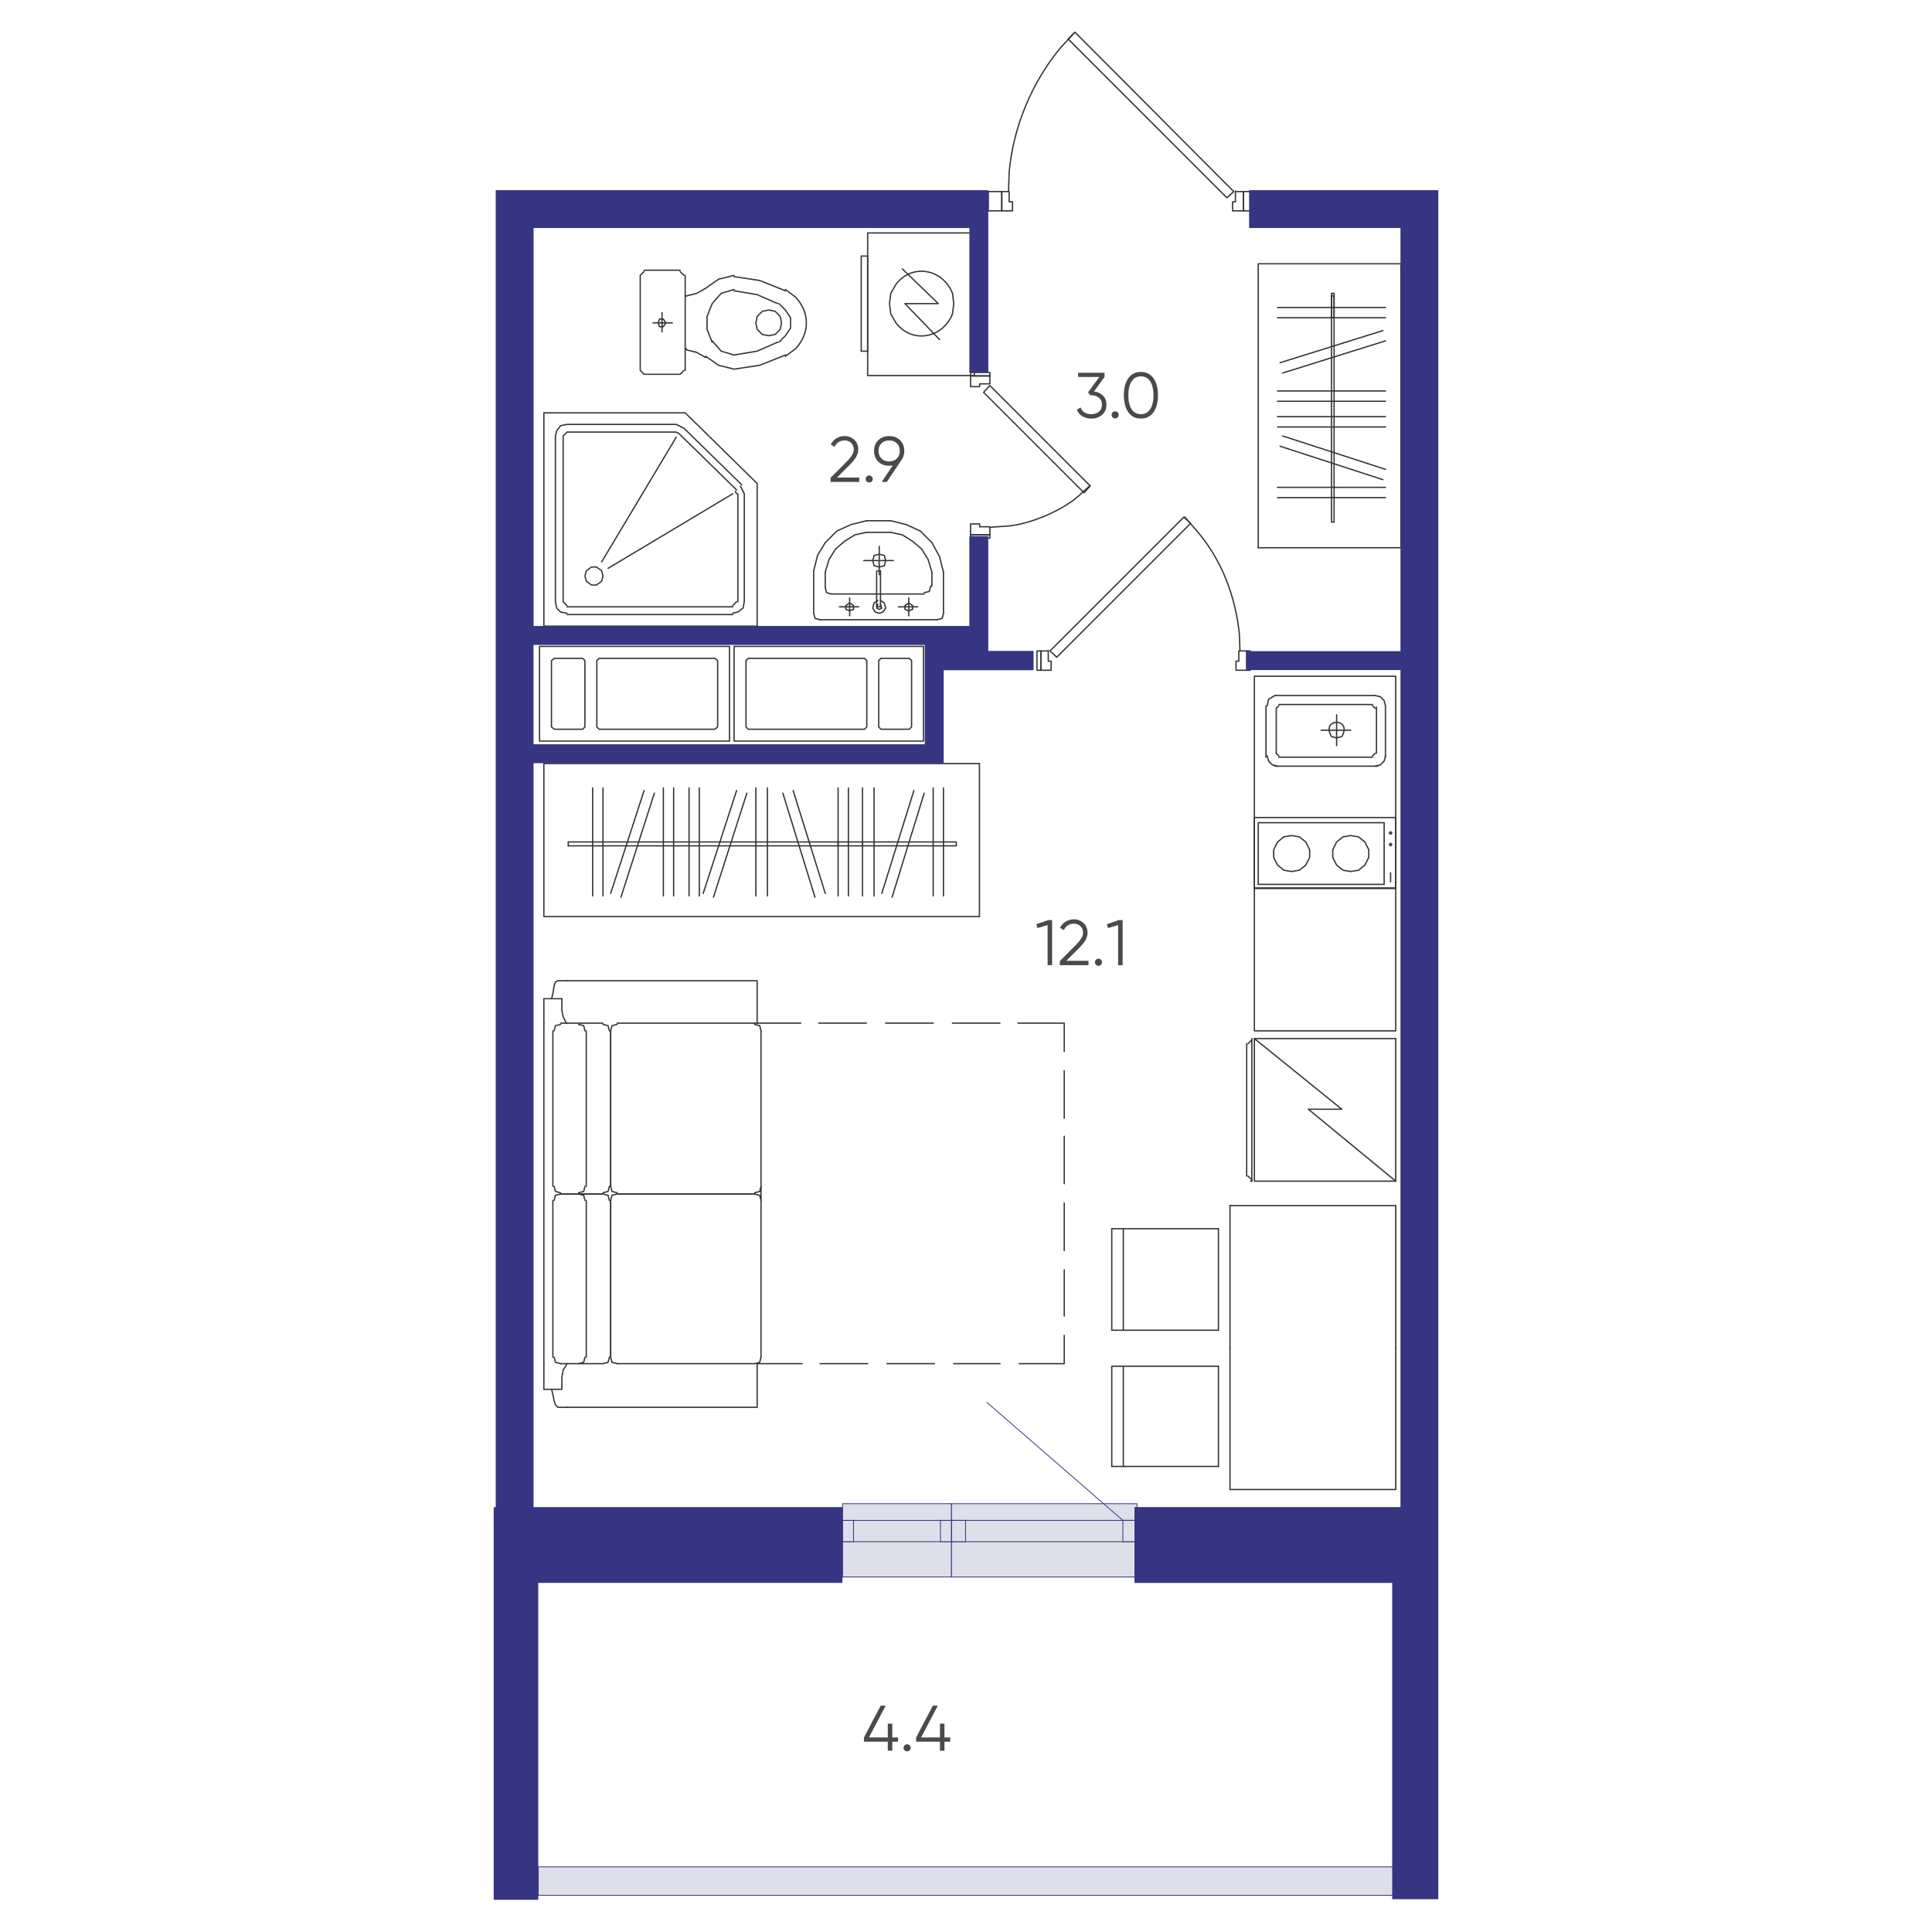 <?xml version="1.0" encoding="UTF-8"?>
<svg id="uuid-66f923c1-34ce-4717-8586-9da8babe5f6c" data-name="Слой 1" xmlns="http://www.w3.org/2000/svg" viewBox="0 0 600 600">
  <defs>
    <style>
      .uuid-9d197dbe-c7e0-4c2b-8f10-75c8c66ece56 {
        fill: #dfdfe9;
        stroke: #363581;
        stroke-miterlimit: 10;
        stroke-width: .25px;
      }

      .uuid-f87c069a-df0e-414e-a233-638bf6ff2641 {
        fill: #4a4a4a;
      }

      .uuid-e53ad9e2-7c4b-436e-81dc-de630f91120d {
        fill: #363581;
      }

      .uuid-9755012c-7b9f-433b-bb9f-a6937afa6da7 {
        fill: none;
        stroke: #333;
        stroke-linecap: round;
        stroke-linejoin: round;
        stroke-width: .4px;
      }
    </style>
  </defs>
  <g>
    <path class="uuid-f87c069a-df0e-414e-a233-638bf6ff2641" d="M278.91,539.58v1.32h-1.8v2.8h-1.4v-2.8h-7.4v-1.32l5.2-9.88h1.54l-5.2,9.88h5.86v-4.28h1.4v4.28h1.8Z"/>
    <path class="uuid-f87c069a-df0e-414e-a233-638bf6ff2641" d="M282.49,543.58c-.21,.21-.47,.32-.78,.32s-.57-.11-.78-.32c-.21-.21-.32-.47-.32-.78s.11-.57,.32-.78c.21-.21,.47-.32,.78-.32s.57,.11,.78,.32c.21,.21,.32,.47,.32,.78s-.11,.57-.32,.78Z"/>
    <path class="uuid-f87c069a-df0e-414e-a233-638bf6ff2641" d="M295.11,539.58v1.32h-1.8v2.8h-1.4v-2.8h-7.4v-1.32l5.2-9.88h1.54l-5.2,9.88h5.86v-4.28h1.4v4.28h1.8Z"/>
  </g>
  <g>
    <path class="uuid-f87c069a-df0e-414e-a233-638bf6ff2641" d="M325.54,285.74h1.2v14h-1.4v-12.46l-3.14,.94-.36-1.2,3.7-1.28Z"/>
    <path class="uuid-f87c069a-df0e-414e-a233-638bf6ff2641" d="M329.14,299.74v-1.26l5.04-5.08c1.44-1.44,2.16-2.67,2.16-3.7,0-.89-.28-1.59-.83-2.09s-1.22-.75-1.99-.75c-1.44,0-2.49,.66-3.14,1.98l-1.18-.7c.44-.87,1.04-1.52,1.8-1.97,.76-.45,1.6-.67,2.52-.67,1.12,0,2.1,.38,2.95,1.13,.85,.75,1.27,1.78,1.27,3.07,0,.81-.23,1.59-.68,2.34-.45,.75-1.09,1.53-1.92,2.36l-4,3.98h6.9v1.36h-8.9Z"/>
    <path class="uuid-f87c069a-df0e-414e-a233-638bf6ff2641" d="M341.92,299.62c-.21,.21-.47,.32-.78,.32s-.57-.11-.78-.32c-.21-.21-.32-.47-.32-.78s.11-.57,.32-.78c.21-.21,.47-.32,.78-.32s.57,.11,.78,.32c.21,.21,.32,.47,.32,.78s-.11,.57-.32,.78Z"/>
    <path class="uuid-f87c069a-df0e-414e-a233-638bf6ff2641" d="M347.44,285.74h1.2v14h-1.4v-12.46l-3.14,.94-.36-1.2,3.7-1.28Z"/>
  </g>
  <g>
    <path class="uuid-f87c069a-df0e-414e-a233-638bf6ff2641" d="M339.76,121.57c1.12,.15,2.04,.58,2.77,1.29,.73,.71,1.09,1.66,1.09,2.83,0,1.33-.46,2.38-1.37,3.15-.91,.77-2.02,1.15-3.33,1.15-1.04,0-1.97-.24-2.78-.72s-1.39-1.17-1.72-2.06l1.16-.68c.23,.69,.63,1.22,1.22,1.57,.59,.35,1.29,.53,2.12,.53,.96,0,1.75-.26,2.37-.77,.62-.51,.93-1.24,.93-2.17s-.31-1.66-.93-2.17c-.62-.51-1.41-.77-2.37-.77v-.02l-.02,.02h-.38l-.6-.92,3.48-4.76h-6.58v-1.32h8.2v1.32l-3.26,4.5Z"/>
    <path class="uuid-f87c069a-df0e-414e-a233-638bf6ff2641" d="M347.1,129.62c-.21,.21-.47,.32-.78,.32s-.57-.11-.78-.32c-.21-.21-.32-.47-.32-.78s.11-.57,.32-.78c.21-.21,.47-.32,.78-.32s.57,.11,.78,.32c.21,.21,.32,.47,.32,.78s-.11,.57-.32,.78Z"/>
    <path class="uuid-f87c069a-df0e-414e-a233-638bf6ff2641" d="M358.23,128.02c-.93,1.31-2.23,1.97-3.91,1.97s-2.98-.66-3.91-1.97c-.93-1.31-1.39-3.07-1.39-5.27s.46-3.96,1.39-5.27c.93-1.31,2.23-1.97,3.91-1.97s2.98,.66,3.91,1.97c.93,1.31,1.39,3.07,1.39,5.27s-.46,3.96-1.39,5.27Zm-6.78-.93c.69,1.03,1.64,1.54,2.87,1.54s2.18-.51,2.87-1.54c.69-1.03,1.03-2.47,1.03-4.34s-.34-3.31-1.03-4.34c-.69-1.03-1.64-1.54-2.87-1.54s-2.18,.51-2.87,1.54c-.69,1.03-1.03,2.47-1.03,4.34s.34,3.31,1.03,4.34Z"/>
  </g>
  <g>
    <path class="uuid-f87c069a-df0e-414e-a233-638bf6ff2641" d="M257.94,149.66v-1.26l5.04-5.08c1.44-1.44,2.16-2.67,2.16-3.7,0-.89-.28-1.59-.83-2.09s-1.22-.75-1.99-.75c-1.44,0-2.49,.66-3.14,1.98l-1.18-.7c.44-.87,1.04-1.52,1.8-1.97,.76-.45,1.6-.67,2.52-.67,1.12,0,2.1,.38,2.95,1.13,.85,.75,1.27,1.78,1.27,3.07,0,.81-.23,1.59-.68,2.34-.45,.75-1.09,1.53-1.92,2.36l-4,3.98h6.9v1.36h-8.9Z"/>
    <path class="uuid-f87c069a-df0e-414e-a233-638bf6ff2641" d="M270.72,149.54c-.21,.21-.47,.32-.78,.32s-.57-.11-.78-.32c-.21-.21-.32-.47-.32-.78s.11-.57,.32-.78c.21-.21,.47-.32,.78-.32s.57,.11,.78,.32c.21,.21,.32,.47,.32,.78s-.11,.57-.32,.78Z"/>
    <path class="uuid-f87c069a-df0e-414e-a233-638bf6ff2641" d="M280.84,140.04c0,1.05-.29,1.99-.86,2.8l-4.58,6.82h-1.58l3.44-5.12c-.36,.08-.73,.12-1.12,.12-1.37,0-2.5-.43-3.38-1.29s-1.32-1.97-1.32-3.33,.44-2.47,1.32-3.33c.88-.86,2.01-1.29,3.38-1.29s2.5,.43,3.38,1.29c.88,.86,1.32,1.97,1.32,3.33Zm-7.09-2.36c-.61,.6-.91,1.39-.91,2.36s.3,1.76,.91,2.36c.61,.6,1.4,.9,2.39,.9s1.78-.3,2.39-.9c.61-.6,.91-1.39,.91-2.36s-.3-1.76-.91-2.36c-.61-.6-1.4-.9-2.39-.9s-1.78,.3-2.39,.9Z"/>
  </g>
  <g>
    <g>
      <polyline class="uuid-9755012c-7b9f-433b-bb9f-a6937afa6da7" points="386.14 59.49 386.14 65.48 382.79 65.48 382.79 62.66 383.67 62.66 383.67 59.67"/>
      <line class="uuid-9755012c-7b9f-433b-bb9f-a6937afa6da7" x1="383.85" y1="59.49" x2="386.14" y2="59.49"/>
      <polygon class="uuid-9755012c-7b9f-433b-bb9f-a6937afa6da7" points="311.11 59.49 311.11 65.48 314.45 65.48 314.45 62.66 313.4 62.66 313.4 59.49 311.11 59.49"/>
      <rect class="uuid-9755012c-7b9f-433b-bb9f-a6937afa6da7" x="386.14" y="59.49" width="3.02" height="5.99"/>
      <rect class="uuid-9755012c-7b9f-433b-bb9f-a6937afa6da7" x="306.93" y="59.49" width="4.18" height="5.99"/>
      <line class="uuid-9755012c-7b9f-433b-bb9f-a6937afa6da7" x1="383.67" y1="59.49" x2="383.67" y2="59.32"/>
      <polygon class="uuid-9755012c-7b9f-433b-bb9f-a6937afa6da7" points="383.15 59.49 381.03 61.43 331.72 12.11 333.83 10 383.15 59.49"/>
      <path class="uuid-9755012c-7b9f-433b-bb9f-a6937afa6da7" d="M333.48,10.35l-4.05,4.4c-8.98,10.75-14.79,24.79-16.03,38.75l-.18,5.99"/>
      <polyline class="uuid-9755012c-7b9f-433b-bb9f-a6937afa6da7" points="307.41 116.74 301.42 116.74 301.42 120.08 304.24 120.08 304.24 119.2 307.23 119.2"/>
      <line class="uuid-9755012c-7b9f-433b-bb9f-a6937afa6da7" x1="307.41" y1="119.03" x2="307.41" y2="116.74"/>
      <polygon class="uuid-9755012c-7b9f-433b-bb9f-a6937afa6da7" points="307.41 166.05 301.42 166.05 301.42 162.71 304.24 162.71 304.24 163.59 307.41 163.59 307.41 166.05"/>
      <rect class="uuid-9755012c-7b9f-433b-bb9f-a6937afa6da7" x="301.42" y="115.68" width="5.99" height="1.06"/>
      <rect class="uuid-9755012c-7b9f-433b-bb9f-a6937afa6da7" x="301.42" y="166.05" width="5.99" height="1.06"/>
      <line class="uuid-9755012c-7b9f-433b-bb9f-a6937afa6da7" x1="307.41" y1="119.2" x2="307.41" y2="119.03"/>
      <polygon class="uuid-9755012c-7b9f-433b-bb9f-a6937afa6da7" points="307.41 119.73 305.47 121.84 336.65 153.02 338.58 150.91 307.41 119.73"/>
      <path class="uuid-9755012c-7b9f-433b-bb9f-a6937afa6da7" d="M307.41,163.76l4.93-.35c6.87-.33,17.19-4.66,22.37-9.16l3.7-3.35"/>
      <polyline class="uuid-9755012c-7b9f-433b-bb9f-a6937afa6da7" points="323.26 202.16 323.26 208.15 326.43 208.15 326.43 205.33 325.55 205.33 325.55 202.34"/>
      <line class="uuid-9755012c-7b9f-433b-bb9f-a6937afa6da7" x1="325.55" y1="202.16" x2="323.26" y2="202.16"/>
      <polygon class="uuid-9755012c-7b9f-433b-bb9f-a6937afa6da7" points="387.2 202.16 387.2 208.15 383.85 208.15 383.85 205.33 384.73 205.33 384.73 202.16 387.2 202.16"/>
      <rect class="uuid-9755012c-7b9f-433b-bb9f-a6937afa6da7" x="322.03" y="202.16" width="1.23" height="5.99"/>
      <rect class="uuid-9755012c-7b9f-433b-bb9f-a6937afa6da7" x="387.2" y="202.16" width="1.06" height="5.99"/>
      <line class="uuid-9755012c-7b9f-433b-bb9f-a6937afa6da7" x1="325.55" y1="202.16" x2="325.55" y2="201.98"/>
      <polygon class="uuid-9755012c-7b9f-433b-bb9f-a6937afa6da7" points="326.08 202.16 328.19 204.1 369.76 162.53 367.65 160.59 326.08 202.16"/>
      <path class="uuid-9755012c-7b9f-433b-bb9f-a6937afa6da7" d="M385.08,202.16l-.18-5.11c-1.12-11.82-5.66-23.62-13.56-32.58l-3.35-3.87"/>
    </g>
    <g>
      <polygon class="uuid-9755012c-7b9f-433b-bb9f-a6937afa6da7" points="185.35 205.15 185.35 225.76 186.05 226.47 221.99 226.47 222.87 225.76 222.87 205.15 221.99 204.45 186.05 204.45 185.35 205.15"/>
      <polygon class="uuid-9755012c-7b9f-433b-bb9f-a6937afa6da7" points="172.14 204.45 180.95 204.45 181.65 205.15 181.65 225.76 180.95 226.47 172.14 226.47 171.26 225.76 171.26 205.15 172.14 204.45"/>
      <rect class="uuid-9755012c-7b9f-433b-bb9f-a6937afa6da7" x="167.56" y="200.75" width="59" height="29.41"/>
      <polygon class="uuid-9755012c-7b9f-433b-bb9f-a6937afa6da7" points="269.19 205.15 269.19 225.76 268.48 226.47 232.38 226.47 231.67 225.76 231.67 205.15 232.38 204.45 268.48 204.45 269.19 205.15"/>
      <polygon class="uuid-9755012c-7b9f-433b-bb9f-a6937afa6da7" points="282.4 204.45 273.59 204.45 272.89 205.15 272.89 225.76 273.59 226.47 282.4 226.47 283.1 225.76 283.1 205.15 282.4 204.45"/>
      <rect class="uuid-9755012c-7b9f-433b-bb9f-a6937afa6da7" x="227.97" y="200.75" width="58.83" height="29.41"/>
    </g>
    <g>
      <line class="uuid-9755012c-7b9f-433b-bb9f-a6937afa6da7" x1="304.17" y1="284.63" x2="304.17" y2="237.14"/>
      <line class="uuid-9755012c-7b9f-433b-bb9f-a6937afa6da7" x1="218.38" y1="277.44" x2="228.76" y2="245.52"/>
      <line class="uuid-9755012c-7b9f-433b-bb9f-a6937afa6da7" x1="221.57" y1="278.64" x2="231.95" y2="246.32"/>
      <line class="uuid-9755012c-7b9f-433b-bb9f-a6937afa6da7" x1="238.33" y1="278.24" x2="238.33" y2="244.72"/>
      <line class="uuid-9755012c-7b9f-433b-bb9f-a6937afa6da7" x1="234.74" y1="278.24" x2="234.74" y2="244.72"/>
      <line class="uuid-9755012c-7b9f-433b-bb9f-a6937afa6da7" x1="267.86" y1="278.24" x2="267.86" y2="244.72"/>
      <line class="uuid-9755012c-7b9f-433b-bb9f-a6937afa6da7" x1="271.45" y1="278.24" x2="271.45" y2="244.72"/>
      <line class="uuid-9755012c-7b9f-433b-bb9f-a6937afa6da7" x1="273.85" y1="277.44" x2="283.82" y2="245.52"/>
      <line class="uuid-9755012c-7b9f-433b-bb9f-a6937afa6da7" x1="277.04" y1="278.64" x2="287.01" y2="246.32"/>
      <line class="uuid-9755012c-7b9f-433b-bb9f-a6937afa6da7" x1="289.81" y1="278.24" x2="289.81" y2="244.72"/>
      <line class="uuid-9755012c-7b9f-433b-bb9f-a6937afa6da7" x1="293" y1="278.24" x2="293" y2="244.72"/>
      <polyline class="uuid-9755012c-7b9f-433b-bb9f-a6937afa6da7" points="176.48 262.68 296.99 262.68 296.99 261.48 176.48 261.48"/>
      <line class="uuid-9755012c-7b9f-433b-bb9f-a6937afa6da7" x1="260.28" y1="261.48" x2="260.28" y2="262.68"/>
      <line class="uuid-9755012c-7b9f-433b-bb9f-a6937afa6da7" x1="260.28" y1="278.24" x2="260.28" y2="244.72"/>
      <line class="uuid-9755012c-7b9f-433b-bb9f-a6937afa6da7" x1="263.47" y1="278.24" x2="263.47" y2="244.72"/>
      <line class="uuid-9755012c-7b9f-433b-bb9f-a6937afa6da7" x1="184.06" y1="278.24" x2="184.06" y2="244.72"/>
      <line class="uuid-9755012c-7b9f-433b-bb9f-a6937afa6da7" x1="187.26" y1="278.24" x2="187.26" y2="244.72"/>
      <line class="uuid-9755012c-7b9f-433b-bb9f-a6937afa6da7" x1="189.65" y1="277.44" x2="200.03" y2="245.52"/>
      <line class="uuid-9755012c-7b9f-433b-bb9f-a6937afa6da7" x1="192.84" y1="278.64" x2="203.22" y2="246.32"/>
      <line class="uuid-9755012c-7b9f-433b-bb9f-a6937afa6da7" x1="206.01" y1="278.24" x2="206.01" y2="244.72"/>
      <line class="uuid-9755012c-7b9f-433b-bb9f-a6937afa6da7" x1="209.2" y1="278.24" x2="209.2" y2="244.72"/>
      <line class="uuid-9755012c-7b9f-433b-bb9f-a6937afa6da7" x1="217.18" y1="278.24" x2="217.18" y2="244.72"/>
      <line class="uuid-9755012c-7b9f-433b-bb9f-a6937afa6da7" x1="213.99" y1="278.24" x2="213.99" y2="244.72"/>
      <line class="uuid-9755012c-7b9f-433b-bb9f-a6937afa6da7" x1="267.86" y1="262.68" x2="267.86" y2="261.48"/>
      <line class="uuid-9755012c-7b9f-433b-bb9f-a6937afa6da7" x1="176.48" y1="261.48" x2="176.48" y2="262.68"/>
      <line class="uuid-9755012c-7b9f-433b-bb9f-a6937afa6da7" x1="256.29" y1="277.44" x2="246.31" y2="245.52"/>
      <line class="uuid-9755012c-7b9f-433b-bb9f-a6937afa6da7" x1="253.1" y1="278.64" x2="243.12" y2="246.32"/>
      <polyline class="uuid-9755012c-7b9f-433b-bb9f-a6937afa6da7" points="168.9 237.14 168.9 284.63 304.17 284.63"/>
      <line class="uuid-9755012c-7b9f-433b-bb9f-a6937afa6da7" x1="168.9" y1="237.14" x2="304.17" y2="237.14"/>
      <polyline class="uuid-9755012c-7b9f-433b-bb9f-a6937afa6da7" points="381.98 462.59 433.46 462.59 433.46 418.7"/>
      <line class="uuid-9755012c-7b9f-433b-bb9f-a6937afa6da7" x1="381.98" y1="418.7" x2="381.98" y2="462.59"/>
      <polyline class="uuid-9755012c-7b9f-433b-bb9f-a6937afa6da7" points="381.98 374.41 433.46 374.41 433.46 418.7"/>
      <line class="uuid-9755012c-7b9f-433b-bb9f-a6937afa6da7" x1="381.98" y1="418.7" x2="381.98" y2="374.41"/>
      <line class="uuid-9755012c-7b9f-433b-bb9f-a6937afa6da7" x1="378.39" y1="413.11" x2="378.39" y2="381.59"/>
      <line class="uuid-9755012c-7b9f-433b-bb9f-a6937afa6da7" x1="345.27" y1="381.59" x2="345.27" y2="413.11"/>
      <line class="uuid-9755012c-7b9f-433b-bb9f-a6937afa6da7" x1="348.86" y1="381.59" x2="348.86" y2="413.11"/>
      <line class="uuid-9755012c-7b9f-433b-bb9f-a6937afa6da7" x1="378.39" y1="381.59" x2="345.27" y2="381.59"/>
      <line class="uuid-9755012c-7b9f-433b-bb9f-a6937afa6da7" x1="378.39" y1="455.41" x2="345.27" y2="455.41"/>
      <line class="uuid-9755012c-7b9f-433b-bb9f-a6937afa6da7" x1="345.27" y1="413.11" x2="378.39" y2="413.11"/>
      <polyline class="uuid-9755012c-7b9f-433b-bb9f-a6937afa6da7" points="378.39 424.29 345.27 424.29 345.27 455.41"/>
      <line class="uuid-9755012c-7b9f-433b-bb9f-a6937afa6da7" x1="348.86" y1="455.41" x2="348.86" y2="424.28"/>
      <line class="uuid-9755012c-7b9f-433b-bb9f-a6937afa6da7" x1="378.39" y1="424.29" x2="378.39" y2="455.41"/>
      <line class="uuid-9755012c-7b9f-433b-bb9f-a6937afa6da7" x1="388.77" y1="366.83" x2="388.77" y2="322.53"/>
      <line class="uuid-9755012c-7b9f-433b-bb9f-a6937afa6da7" x1="388.77" y1="322.93" x2="387.57" y2="324.13"/>
      <line class="uuid-9755012c-7b9f-433b-bb9f-a6937afa6da7" x1="387.17" y1="365.23" x2="387.17" y2="324.13"/>
      <line class="uuid-9755012c-7b9f-433b-bb9f-a6937afa6da7" x1="387.57" y1="365.23" x2="388.77" y2="366.43"/>
      <line class="uuid-9755012c-7b9f-433b-bb9f-a6937afa6da7" x1="388.77" y1="366.83" x2="388.37" y2="366.83"/>
      <rect class="uuid-9755012c-7b9f-433b-bb9f-a6937afa6da7" x="389.56" y="322.53" width="43.89" height="44.29"/>
      <polyline class="uuid-9755012c-7b9f-433b-bb9f-a6937afa6da7" points="389.56 322.53 416.7 344.48 406.32 344.48 433.46 366.82"/>
      <polyline class="uuid-9755012c-7b9f-433b-bb9f-a6937afa6da7" points="435.05 81.92 390.76 81.92 390.76 170.1"/>
      <rect class="uuid-9755012c-7b9f-433b-bb9f-a6937afa6da7" x="413.51" y="91.9" width=".8" height="6.78"/>
      <line class="uuid-9755012c-7b9f-433b-bb9f-a6937afa6da7" x1="430.27" y1="98.68" x2="396.75" y2="98.68"/>
      <line class="uuid-9755012c-7b9f-433b-bb9f-a6937afa6da7" x1="430.27" y1="95.49" x2="396.75" y2="95.49"/>
      <line class="uuid-9755012c-7b9f-433b-bb9f-a6937afa6da7" x1="430.27" y1="154.54" x2="396.75" y2="154.54"/>
      <line class="uuid-9755012c-7b9f-433b-bb9f-a6937afa6da7" x1="430.27" y1="151.35" x2="396.75" y2="151.35"/>
      <line class="uuid-9755012c-7b9f-433b-bb9f-a6937afa6da7" x1="429.47" y1="148.96" x2="397.54" y2="138.58"/>
      <line class="uuid-9755012c-7b9f-433b-bb9f-a6937afa6da7" x1="430.27" y1="145.76" x2="398.34" y2="135.39"/>
      <line class="uuid-9755012c-7b9f-433b-bb9f-a6937afa6da7" x1="430.27" y1="132.6" x2="396.75" y2="132.6"/>
      <line class="uuid-9755012c-7b9f-433b-bb9f-a6937afa6da7" x1="430.27" y1="129.4" x2="396.75" y2="129.4"/>
      <line class="uuid-9755012c-7b9f-433b-bb9f-a6937afa6da7" x1="430.27" y1="121.42" x2="396.75" y2="121.42"/>
      <line class="uuid-9755012c-7b9f-433b-bb9f-a6937afa6da7" x1="430.27" y1="124.62" x2="396.75" y2="124.62"/>
      <rect class="uuid-9755012c-7b9f-433b-bb9f-a6937afa6da7" x="413.51" y="91.1" width=".8" height="71.03"/>
      <line class="uuid-9755012c-7b9f-433b-bb9f-a6937afa6da7" x1="429.47" y1="102.67" x2="397.54" y2="112.64"/>
      <line class="uuid-9755012c-7b9f-433b-bb9f-a6937afa6da7" x1="430.27" y1="105.86" x2="398.34" y2="115.84"/>
      <polyline class="uuid-9755012c-7b9f-433b-bb9f-a6937afa6da7" points="435.05 81.92 435.05 170.1 390.76 170.1"/>
      <polyline class="uuid-9755012c-7b9f-433b-bb9f-a6937afa6da7" points="173.29 437.05 172.49 436.26 172.09 435.06 171.7 433.06 171.3 431.47"/>
      <polyline class="uuid-9755012c-7b9f-433b-bb9f-a6937afa6da7" points="174.49 430.27 174.49 431.47 168.9 431.47"/>
      <polyline class="uuid-9755012c-7b9f-433b-bb9f-a6937afa6da7" points="174.49 430.27 174.49 427.88 174.89 425.48 175.69 424.29 176.08 423.49"/>
      <line class="uuid-9755012c-7b9f-433b-bb9f-a6937afa6da7" x1="168.9" y1="423.49" x2="168.9" y2="431.47"/>
      <line class="uuid-9755012c-7b9f-433b-bb9f-a6937afa6da7" x1="176.08" y1="437.05" x2="173.29" y2="437.05"/>
      <polyline class="uuid-9755012c-7b9f-433b-bb9f-a6937afa6da7" points="171.3 310.16 171.7 308.57 172.09 306.17 172.49 304.98 173.29 304.58"/>
      <polyline class="uuid-9755012c-7b9f-433b-bb9f-a6937afa6da7" points="176.08 317.75 175.69 317.35 174.89 315.75 174.49 313.75 174.49 310.16"/>
      <polyline class="uuid-9755012c-7b9f-433b-bb9f-a6937afa6da7" points="168.9 317.75 168.9 310.16 174.49 310.16"/>
      <line class="uuid-9755012c-7b9f-433b-bb9f-a6937afa6da7" x1="176.08" y1="304.58" x2="173.29" y2="304.58"/>
      <line class="uuid-9755012c-7b9f-433b-bb9f-a6937afa6da7" x1="234.34" y1="423.49" x2="191.65" y2="423.49"/>
      <line class="uuid-9755012c-7b9f-433b-bb9f-a6937afa6da7" x1="189.65" y1="421.49" x2="189.65" y2="372.81"/>
      <line class="uuid-9755012c-7b9f-433b-bb9f-a6937afa6da7" x1="191.65" y1="370.82" x2="234.34" y2="370.82"/>
      <line class="uuid-9755012c-7b9f-433b-bb9f-a6937afa6da7" x1="171.7" y1="372.81" x2="171.7" y2="421.49"/>
      <line class="uuid-9755012c-7b9f-433b-bb9f-a6937afa6da7" x1="174.09" y1="423.49" x2="187.26" y2="423.49"/>
      <line class="uuid-9755012c-7b9f-433b-bb9f-a6937afa6da7" x1="189.65" y1="421.49" x2="189.65" y2="372.81"/>
      <line class="uuid-9755012c-7b9f-433b-bb9f-a6937afa6da7" x1="187.26" y1="370.82" x2="174.09" y2="370.82"/>
      <line class="uuid-9755012c-7b9f-433b-bb9f-a6937afa6da7" x1="182.07" y1="421.49" x2="182.07" y2="372.81"/>
      <line class="uuid-9755012c-7b9f-433b-bb9f-a6937afa6da7" x1="234.34" y1="370.82" x2="191.65" y2="370.82"/>
      <line class="uuid-9755012c-7b9f-433b-bb9f-a6937afa6da7" x1="189.65" y1="368.42" x2="189.65" y2="320.14"/>
      <line class="uuid-9755012c-7b9f-433b-bb9f-a6937afa6da7" x1="191.65" y1="317.75" x2="234.34" y2="317.75"/>
      <line class="uuid-9755012c-7b9f-433b-bb9f-a6937afa6da7" x1="171.7" y1="320.14" x2="171.7" y2="368.42"/>
      <line class="uuid-9755012c-7b9f-433b-bb9f-a6937afa6da7" x1="174.09" y1="370.82" x2="187.26" y2="370.82"/>
      <line class="uuid-9755012c-7b9f-433b-bb9f-a6937afa6da7" x1="189.65" y1="368.42" x2="189.65" y2="320.14"/>
      <line class="uuid-9755012c-7b9f-433b-bb9f-a6937afa6da7" x1="187.26" y1="317.75" x2="174.09" y2="317.75"/>
      <line class="uuid-9755012c-7b9f-433b-bb9f-a6937afa6da7" x1="182.07" y1="368.42" x2="182.07" y2="320.14"/>
      <line class="uuid-9755012c-7b9f-433b-bb9f-a6937afa6da7" x1="236.34" y1="421.49" x2="236.34" y2="320.14"/>
      <line class="uuid-9755012c-7b9f-433b-bb9f-a6937afa6da7" x1="168.9" y1="423.49" x2="168.9" y2="317.75"/>
      <polyline class="uuid-9755012c-7b9f-433b-bb9f-a6937afa6da7" points="235.14 423.49 235.14 437.05 176.08 437.05"/>
      <polyline class="uuid-9755012c-7b9f-433b-bb9f-a6937afa6da7" points="235.14 317.75 235.14 304.58 176.08 304.58"/>
      <polyline class="uuid-9755012c-7b9f-433b-bb9f-a6937afa6da7" points="234.34 423.49 235.94 423.09 236.34 421.49"/>
      <polyline class="uuid-9755012c-7b9f-433b-bb9f-a6937afa6da7" points="189.65 421.49 190.05 423.09 191.65 423.49"/>
      <polyline class="uuid-9755012c-7b9f-433b-bb9f-a6937afa6da7" points="191.65 370.82 190.05 371.21 189.65 372.81"/>
      <polyline class="uuid-9755012c-7b9f-433b-bb9f-a6937afa6da7" points="236.34 372.81 235.94 371.21 234.34 370.82"/>
      <polyline class="uuid-9755012c-7b9f-433b-bb9f-a6937afa6da7" points="172.09 421.49 172.49 423.09 174.09 423.49"/>
      <polyline class="uuid-9755012c-7b9f-433b-bb9f-a6937afa6da7" points="187.26 423.49 188.85 423.09 189.25 421.49"/>
      <polyline class="uuid-9755012c-7b9f-433b-bb9f-a6937afa6da7" points="189.25 372.81 188.85 371.21 187.26 370.82"/>
      <polyline class="uuid-9755012c-7b9f-433b-bb9f-a6937afa6da7" points="174.09 370.82 172.49 371.21 172.09 372.81"/>
      <polyline class="uuid-9755012c-7b9f-433b-bb9f-a6937afa6da7" points="179.68 423.49 181.27 423.09 181.67 421.49"/>
      <polyline class="uuid-9755012c-7b9f-433b-bb9f-a6937afa6da7" points="181.67 372.81 181.27 371.21 179.68 370.82"/>
      <polyline class="uuid-9755012c-7b9f-433b-bb9f-a6937afa6da7" points="234.34 370.42 235.94 370.02 236.34 368.42"/>
      <polyline class="uuid-9755012c-7b9f-433b-bb9f-a6937afa6da7" points="189.65 368.42 190.05 370.02 191.65 370.42"/>
      <polyline class="uuid-9755012c-7b9f-433b-bb9f-a6937afa6da7" points="191.65 318.14 190.05 318.54 189.65 320.14"/>
      <polyline class="uuid-9755012c-7b9f-433b-bb9f-a6937afa6da7" points="236.34 320.14 235.94 318.54 234.34 318.14"/>
      <polyline class="uuid-9755012c-7b9f-433b-bb9f-a6937afa6da7" points="172.09 368.42 172.49 370.02 174.09 370.42"/>
      <polyline class="uuid-9755012c-7b9f-433b-bb9f-a6937afa6da7" points="187.26 370.42 188.85 370.02 189.25 368.42"/>
      <polyline class="uuid-9755012c-7b9f-433b-bb9f-a6937afa6da7" points="189.25 320.14 188.85 318.54 187.26 318.14"/>
      <polyline class="uuid-9755012c-7b9f-433b-bb9f-a6937afa6da7" points="174.09 318.14 172.49 318.54 172.09 320.14"/>
      <polyline class="uuid-9755012c-7b9f-433b-bb9f-a6937afa6da7" points="179.68 370.42 181.27 370.02 181.67 368.42"/>
      <polyline class="uuid-9755012c-7b9f-433b-bb9f-a6937afa6da7" points="181.67 320.14 181.27 318.54 179.68 318.14"/>
      <line class="uuid-9755012c-7b9f-433b-bb9f-a6937afa6da7" x1="234.34" y1="317.74" x2="248.71" y2="317.74"/>
      <line class="uuid-9755012c-7b9f-433b-bb9f-a6937afa6da7" x1="254.29" y1="317.74" x2="269.06" y2="317.74"/>
      <line class="uuid-9755012c-7b9f-433b-bb9f-a6937afa6da7" x1="275.04" y1="317.74" x2="289.81" y2="317.74"/>
      <line class="uuid-9755012c-7b9f-433b-bb9f-a6937afa6da7" x1="295.79" y1="317.74" x2="310.56" y2="317.74"/>
      <polyline class="uuid-9755012c-7b9f-433b-bb9f-a6937afa6da7" points="316.14 317.74 330.51 317.74 330.51 326.52"/>
      <line class="uuid-9755012c-7b9f-433b-bb9f-a6937afa6da7" x1="330.51" y1="332.51" x2="330.51" y2="347.27"/>
      <line class="uuid-9755012c-7b9f-433b-bb9f-a6937afa6da7" x1="330.51" y1="352.86" x2="330.51" y2="367.62"/>
      <line class="uuid-9755012c-7b9f-433b-bb9f-a6937afa6da7" x1="330.51" y1="373.61" x2="330.51" y2="388.37"/>
      <line class="uuid-9755012c-7b9f-433b-bb9f-a6937afa6da7" x1="330.51" y1="394.36" x2="330.51" y2="408.72"/>
      <polyline class="uuid-9755012c-7b9f-433b-bb9f-a6937afa6da7" points="330.51 414.71 330.51 423.49 316.54 423.49"/>
      <line class="uuid-9755012c-7b9f-433b-bb9f-a6937afa6da7" x1="310.56" y1="423.49" x2="296.19" y2="423.49"/>
      <line class="uuid-9755012c-7b9f-433b-bb9f-a6937afa6da7" x1="290.21" y1="423.49" x2="275.44" y2="423.49"/>
      <line class="uuid-9755012c-7b9f-433b-bb9f-a6937afa6da7" x1="269.46" y1="423.49" x2="254.69" y2="423.49"/>
      <line class="uuid-9755012c-7b9f-433b-bb9f-a6937afa6da7" x1="249.11" y1="423.49" x2="235.14" y2="423.49"/>
      <polyline class="uuid-9755012c-7b9f-433b-bb9f-a6937afa6da7" points="200.03 84.31 198.83 85.51 198.83 115.04 200.03 116.24 211.2 116.24 212.4 115.04"/>
      <line class="uuid-9755012c-7b9f-433b-bb9f-a6937afa6da7" x1="212.79" y1="115.04" x2="212.79" y2="85.51"/>
      <line class="uuid-9755012c-7b9f-433b-bb9f-a6937afa6da7" x1="212.4" y1="85.51" x2="211.2" y2="84.31"/>
      <line class="uuid-9755012c-7b9f-433b-bb9f-a6937afa6da7" x1="211.2" y1="83.91" x2="200.03" y2="83.91"/>
      <line class="uuid-9755012c-7b9f-433b-bb9f-a6937afa6da7" x1="212.79" y1="108.26" x2="213.19" y2="108.26"/>
      <polyline class="uuid-9755012c-7b9f-433b-bb9f-a6937afa6da7" points="219.18 111.05 216.39 109.45 213.19 108.65"/>
      <polyline class="uuid-9755012c-7b9f-433b-bb9f-a6937afa6da7" points="219.18 110.65 223.17 113.44 227.96 114.64 235.94 113.44 243.92 110.25"/>
      <path class="uuid-9755012c-7b9f-433b-bb9f-a6937afa6da7" d="M243.92,110.65l3.19-2.39c4.42-4.78,4.42-11.19,0-15.96l-3.19-2.39"/>
      <polyline class="uuid-9755012c-7b9f-433b-bb9f-a6937afa6da7" points="243.92 90.3 235.94 87.11 227.96 85.91"/>
      <polyline class="uuid-9755012c-7b9f-433b-bb9f-a6937afa6da7" points="227.96 85.51 223.17 86.71 219.18 89.5"/>
      <polyline class="uuid-9755012c-7b9f-433b-bb9f-a6937afa6da7" points="213.19 91.9 216.39 91.1 219.18 89.5"/>
      <line class="uuid-9755012c-7b9f-433b-bb9f-a6937afa6da7" x1="213.19" y1="91.9" x2="212.79" y2="91.9"/>
      <polyline class="uuid-9755012c-7b9f-433b-bb9f-a6937afa6da7" points="227.96 110.25 235.14 109.05 241.52 106.26"/>
      <polyline class="uuid-9755012c-7b9f-433b-bb9f-a6937afa6da7" points="241.92 106.26 243.92 104.26 245.51 101.87 245.51 98.68 243.92 96.28 241.92 94.29"/>
      <polyline class="uuid-9755012c-7b9f-433b-bb9f-a6937afa6da7" points="241.52 94.29 235.14 91.5 227.96 90.3"/>
      <polyline class="uuid-9755012c-7b9f-433b-bb9f-a6937afa6da7" points="227.96 89.9 223.97 91.1 221.17 94.29 219.58 98.28 219.58 102.27 221.17 106.26"/>
      <polyline class="uuid-9755012c-7b9f-433b-bb9f-a6937afa6da7" points="221.17 105.86 223.97 109.05 227.96 110.25"/>
      <polygon class="uuid-9755012c-7b9f-433b-bb9f-a6937afa6da7" points="204.41 100.27 204.81 101.47 206.01 101.47 206.81 100.27 206.01 99.08 204.81 99.08 204.41 100.27"/>
      <line class="uuid-9755012c-7b9f-433b-bb9f-a6937afa6da7" x1="205.61" y1="97.08" x2="205.61" y2="103.07"/>
      <polygon class="uuid-9755012c-7b9f-433b-bb9f-a6937afa6da7" points="234.74 100.27 235.14 102.27 236.74 103.87 238.73 104.26 240.73 103.87 242.32 102.27 242.72 100.27 242.32 98.28 240.73 96.68 238.73 96.28 236.74 96.68 235.14 98.28 234.74 100.27"/>
      <line class="uuid-9755012c-7b9f-433b-bb9f-a6937afa6da7" x1="208.8" y1="100.27" x2="202.82" y2="100.27"/>
      <polyline class="uuid-9755012c-7b9f-433b-bb9f-a6937afa6da7" points="269.06 161.72 264.27 162.92 259.88 164.92 256.29 168.51 253.89 172.5 252.7 177.29"/>
      <line class="uuid-9755012c-7b9f-433b-bb9f-a6937afa6da7" x1="269.06" y1="161.72" x2="276.64" y2="161.72"/>
      <polyline class="uuid-9755012c-7b9f-433b-bb9f-a6937afa6da7" points="293 177.69 291.8 172.9 289.41 168.51 285.82 164.92 281.43 162.92 276.64 161.72"/>
      <line class="uuid-9755012c-7b9f-433b-bb9f-a6937afa6da7" x1="293" y1="177.69" x2="293" y2="190.45"/>
      <polyline class="uuid-9755012c-7b9f-433b-bb9f-a6937afa6da7" points="291 192.45 292.6 192.05 293 190.45"/>
      <line class="uuid-9755012c-7b9f-433b-bb9f-a6937afa6da7" x1="291" y1="192.45" x2="254.69" y2="192.45"/>
      <polyline class="uuid-9755012c-7b9f-433b-bb9f-a6937afa6da7" points="252.7 190.45 253.1 192.05 254.69 192.45"/>
      <line class="uuid-9755012c-7b9f-433b-bb9f-a6937afa6da7" x1="252.7" y1="190.45" x2="252.7" y2="177.29"/>
      <polyline class="uuid-9755012c-7b9f-433b-bb9f-a6937afa6da7" points="269.06 165.32 265.47 166.11 262.27 168.11 259.48 170.5 257.49 173.7 256.29 177.69"/>
      <line class="uuid-9755012c-7b9f-433b-bb9f-a6937afa6da7" x1="269.06" y1="165.32" x2="276.64" y2="165.32"/>
      <polyline class="uuid-9755012c-7b9f-433b-bb9f-a6937afa6da7" points="289.41 177.69 288.21 173.7 286.22 170.5 283.42 168.11 280.23 166.11 276.64 165.32"/>
      <line class="uuid-9755012c-7b9f-433b-bb9f-a6937afa6da7" x1="289.41" y1="177.69" x2="289.41" y2="182.07"/>
      <polyline class="uuid-9755012c-7b9f-433b-bb9f-a6937afa6da7" points="287.01 184.07 288.61 183.67 289.01 182.07"/>
      <line class="uuid-9755012c-7b9f-433b-bb9f-a6937afa6da7" x1="287.01" y1="184.47" x2="258.28" y2="184.47"/>
      <polyline class="uuid-9755012c-7b9f-433b-bb9f-a6937afa6da7" points="256.29 182.47 256.69 184.07 258.28 184.47"/>
      <line class="uuid-9755012c-7b9f-433b-bb9f-a6937afa6da7" x1="256.29" y1="182.47" x2="256.29" y2="177.69"/>
      <polygon class="uuid-9755012c-7b9f-433b-bb9f-a6937afa6da7" points="273.05 176.09 274.64 175.69 275.04 174.09 274.64 172.5 273.05 172.1 271.45 172.5 271.05 174.09 271.45 175.69 273.05 176.09"/>
      <polygon class="uuid-9755012c-7b9f-433b-bb9f-a6937afa6da7" points="263.87 189.66 265.07 189.26 265.07 188.06 263.87 187.26 262.67 188.06 262.67 189.26 263.87 189.66"/>
      <polygon class="uuid-9755012c-7b9f-433b-bb9f-a6937afa6da7" points="282.23 189.66 283.42 189.26 283.42 188.06 282.23 187.26 281.03 188.06 281.03 189.26 282.23 189.66"/>
      <line class="uuid-9755012c-7b9f-433b-bb9f-a6937afa6da7" x1="273.45" y1="177.29" x2="272.65" y2="177.29"/>
      <line class="uuid-9755012c-7b9f-433b-bb9f-a6937afa6da7" x1="272.25" y1="177.29" x2="272.25" y2="188.46"/>
      <polyline class="uuid-9755012c-7b9f-433b-bb9f-a6937afa6da7" points="272.65 188.46 273.45 188.46 273.45 177.29"/>
      <polyline class="uuid-9755012c-7b9f-433b-bb9f-a6937afa6da7" points="272.65 186.46 271.45 187.26 271.05 188.86 271.85 190.06 273.05 190.45 274.24 190.06 275.04 188.86 274.64 187.26 273.45 186.46"/>
      <polyline class="uuid-9755012c-7b9f-433b-bb9f-a6937afa6da7" points="272.65 187.66 272.25 188.86 273.05 189.26 273.85 188.86 273.45 187.66"/>
      <line class="uuid-9755012c-7b9f-433b-bb9f-a6937afa6da7" x1="263.87" y1="185.67" x2="263.87" y2="191.25"/>
      <line class="uuid-9755012c-7b9f-433b-bb9f-a6937afa6da7" x1="266.66" y1="188.46" x2="260.68" y2="188.46"/>
      <line class="uuid-9755012c-7b9f-433b-bb9f-a6937afa6da7" x1="282.23" y1="185.67" x2="282.23" y2="191.25"/>
      <line class="uuid-9755012c-7b9f-433b-bb9f-a6937afa6da7" x1="285.02" y1="188.46" x2="279.03" y2="188.46"/>
      <line class="uuid-9755012c-7b9f-433b-bb9f-a6937afa6da7" x1="277.44" y1="174.09" x2="268.26" y2="174.09"/>
      <line class="uuid-9755012c-7b9f-433b-bb9f-a6937afa6da7" x1="273.05" y1="169.71" x2="273.05" y2="178.48"/>
      <rect class="uuid-9755012c-7b9f-433b-bb9f-a6937afa6da7" x="269.46" y="72.34" width="33.12" height="44.29"/>
      <polyline class="uuid-9755012c-7b9f-433b-bb9f-a6937afa6da7" points="280.23 83.52 291.4 94.29 281.03 94.29 291.8 105.46"/>
      <path class="uuid-9755012c-7b9f-433b-bb9f-a6937afa6da7" d="M276.24,94.29l.4,3.19,1.6,2.79c5.07,6.62,14.59,4.78,17.56-2.79l.4-3.19-.4-3.19c-2.97-7.57-12.48-9.42-17.56-2.79l-1.6,2.79-.4,3.19Z"/>
      <rect class="uuid-9755012c-7b9f-433b-bb9f-a6937afa6da7" x="267.46" y="79.53" width="2" height="29.53"/>
      <rect class="uuid-9755012c-7b9f-433b-bb9f-a6937afa6da7" x="389.56" y="275.85" width="43.89" height="44.29"/>
      <polyline class="uuid-9755012c-7b9f-433b-bb9f-a6937afa6da7" points="227.56 190.45 229.16 190.06 230.75 188.86 231.15 186.86 231.15 153.35 229.95 150.95"/>
      <polyline class="uuid-9755012c-7b9f-433b-bb9f-a6937afa6da7" points="230.35 150.55 212.4 132.99 210 131.8 176.08 131.8 174.09 132.2 172.89 133.79 172.49 135.39 172.49 186.86 172.89 188.86 174.09 190.06 176.08 190.45"/>
      <line class="uuid-9755012c-7b9f-433b-bb9f-a6937afa6da7" x1="176.08" y1="190.85" x2="227.56" y2="190.85"/>
      <line class="uuid-9755012c-7b9f-433b-bb9f-a6937afa6da7" x1="227.56" y1="188.06" x2="228.76" y2="186.86"/>
      <line class="uuid-9755012c-7b9f-433b-bb9f-a6937afa6da7" x1="229.15" y1="186.86" x2="229.15" y2="153.35"/>
      <line class="uuid-9755012c-7b9f-433b-bb9f-a6937afa6da7" x1="228.76" y1="153.35" x2="228.36" y2="152.55"/>
      <polyline class="uuid-9755012c-7b9f-433b-bb9f-a6937afa6da7" points="228.76 152.15 210.8 134.59 210 134.19 176.08 134.19 174.89 135.39 174.89 186.86 176.08 188.06"/>
      <line class="uuid-9755012c-7b9f-433b-bb9f-a6937afa6da7" x1="176.08" y1="188.46" x2="227.56" y2="188.46"/>
      <polygon class="uuid-9755012c-7b9f-433b-bb9f-a6937afa6da7" points="168.9 194.45 235.14 194.45 235.14 150.15 212.8 128.21 168.9 128.21 168.9 194.45"/>
      <polygon class="uuid-9755012c-7b9f-433b-bb9f-a6937afa6da7" points="181.67 178.88 182.07 180.48 183.67 181.68 185.26 181.68 186.86 180.48 187.26 178.88 186.86 177.29 185.26 176.09 183.67 176.09 182.07 177.29 181.67 178.88"/>
      <line class="uuid-9755012c-7b9f-433b-bb9f-a6937afa6da7" x1="227.56" y1="153.35" x2="188.85" y2="176.49"/>
      <line class="uuid-9755012c-7b9f-433b-bb9f-a6937afa6da7" x1="210" y1="135.79" x2="186.86" y2="174.49"/>
      <rect class="uuid-9755012c-7b9f-433b-bb9f-a6937afa6da7" x="389.56" y="210.01" width="43.89" height="65.84"/>
      <line class="uuid-9755012c-7b9f-433b-bb9f-a6937afa6da7" x1="397.15" y1="218.79" x2="426.27" y2="218.79"/>
      <line class="uuid-9755012c-7b9f-433b-bb9f-a6937afa6da7" x1="427.07" y1="215.99" x2="395.95" y2="215.99"/>
      <line class="uuid-9755012c-7b9f-433b-bb9f-a6937afa6da7" x1="426.27" y1="235.15" x2="397.15" y2="235.15"/>
      <line class="uuid-9755012c-7b9f-433b-bb9f-a6937afa6da7" x1="395.95" y1="237.94" x2="427.87" y2="237.94"/>
      <polyline class="uuid-9755012c-7b9f-433b-bb9f-a6937afa6da7" points="393.55 234.75 393.95 236.34 395.15 237.54 396.75 237.94"/>
      <line class="uuid-9755012c-7b9f-433b-bb9f-a6937afa6da7" x1="396.35" y1="233.95" x2="397.15" y2="234.75"/>
      <line class="uuid-9755012c-7b9f-433b-bb9f-a6937afa6da7" x1="397.15" y1="219.19" x2="396.35" y2="219.98"/>
      <polyline class="uuid-9755012c-7b9f-433b-bb9f-a6937afa6da7" points="395.95 215.99 393.95 217.19 393.55 219.18"/>
      <path class="uuid-9755012c-7b9f-433b-bb9f-a6937afa6da7" d="M415.1,229.16l1.6-.4c3.46-5.92-6.65-5.92-3.19,0l1.6,.4Z"/>
      <line class="uuid-9755012c-7b9f-433b-bb9f-a6937afa6da7" x1="410.31" y1="226.77" x2="419.49" y2="226.77"/>
      <line class="uuid-9755012c-7b9f-433b-bb9f-a6937afa6da7" x1="415.1" y1="231.55" x2="415.1" y2="221.98"/>
      <line class="uuid-9755012c-7b9f-433b-bb9f-a6937afa6da7" x1="393.16" y1="219.19" x2="393.16" y2="235.15"/>
      <line class="uuid-9755012c-7b9f-433b-bb9f-a6937afa6da7" x1="396.35" y1="233.95" x2="396.35" y2="219.98"/>
      <polyline class="uuid-9755012c-7b9f-433b-bb9f-a6937afa6da7" points="427.07 237.94 428.67 237.54 429.87 236.34 430.27 234.75"/>
      <line class="uuid-9755012c-7b9f-433b-bb9f-a6937afa6da7" x1="426.27" y1="234.75" x2="427.07" y2="233.95"/>
      <line class="uuid-9755012c-7b9f-433b-bb9f-a6937afa6da7" x1="427.07" y1="219.98" x2="426.27" y2="219.19"/>
      <polyline class="uuid-9755012c-7b9f-433b-bb9f-a6937afa6da7" points="430.26 219.19 429.87 217.59 428.67 216.39 427.07 215.99"/>
      <line class="uuid-9755012c-7b9f-433b-bb9f-a6937afa6da7" x1="427.47" y1="219.58" x2="427.47" y2="233.95"/>
      <line class="uuid-9755012c-7b9f-433b-bb9f-a6937afa6da7" x1="430.26" y1="235.15" x2="430.26" y2="219.19"/>
      <rect class="uuid-9755012c-7b9f-433b-bb9f-a6937afa6da7" x="389.56" y="253.9" width="43.89" height="21.95"/>
      <rect class="uuid-9755012c-7b9f-433b-bb9f-a6937afa6da7" x="390.76" y="255.5" width="39.1" height="19.15"/>
      <rect class="uuid-9755012c-7b9f-433b-bb9f-a6937afa6da7" x="431.58" y="258.41" width=".56" height=".56" transform="translate(-56.43 381.14) rotate(-45)"/>
      <rect class="uuid-9755012c-7b9f-433b-bb9f-a6937afa6da7" x="431.58" y="262" width=".56" height=".56" transform="translate(-58.97 382.19) rotate(-45)"/>
      <line class="uuid-9755012c-7b9f-433b-bb9f-a6937afa6da7" x1="431.86" y1="271.06" x2="431.86" y2="273.85"/>
      <polygon class="uuid-9755012c-7b9f-433b-bb9f-a6937afa6da7" points="401.14 259.49 398.74 259.89 396.75 261.48 395.55 263.88 395.55 266.27 396.75 268.66 398.74 270.26 401.14 270.66 403.53 270.26 405.53 268.66 406.72 266.27 406.72 263.88 405.53 261.48 403.53 259.89 401.14 259.49"/>
      <polygon class="uuid-9755012c-7b9f-433b-bb9f-a6937afa6da7" points="419.49 259.49 417.1 259.89 415.1 261.48 413.9 263.88 413.9 266.27 415.1 268.66 417.1 270.26 419.49 270.66 421.89 270.26 423.88 268.66 425.08 266.27 425.08 263.88 423.88 261.48 421.89 259.89 419.49 259.49"/>
    </g>
    <rect class="uuid-9d197dbe-c7e0-4c2b-8f10-75c8c66ece56" x="167.17" y="579.77" width="265.99" height="8.84"/>
    <g>
      <rect class="uuid-9d197dbe-c7e0-4c2b-8f10-75c8c66ece56" x="295.46" y="466.99" width="57.64" height="22.75" transform="translate(648.56 956.73) rotate(-180)"/>
      <rect class="uuid-9d197dbe-c7e0-4c2b-8f10-75c8c66ece56" x="295.46" y="472.18" width="57.64" height="6.6" transform="translate(648.56 950.96) rotate(-180)"/>
      <rect class="uuid-9d197dbe-c7e0-4c2b-8f10-75c8c66ece56" x="348.71" y="472.18" width="4.38" height="6.6" transform="translate(701.8 950.96) rotate(-180)"/>
      <rect class="uuid-9d197dbe-c7e0-4c2b-8f10-75c8c66ece56" x="295.48" y="472.18" width="4.38" height="6.6" transform="translate(595.34 950.96) rotate(-180)"/>
      <rect class="uuid-9d197dbe-c7e0-4c2b-8f10-75c8c66ece56" x="261.68" y="466.99" width="33.78" height="22.75"/>
      <rect class="uuid-9d197dbe-c7e0-4c2b-8f10-75c8c66ece56" x="261.68" y="472.18" width="33.78" height="6.6"/>
      <rect class="uuid-9d197dbe-c7e0-4c2b-8f10-75c8c66ece56" x="261.69" y="472.18" width="3.38" height="6.6"/>
      <rect class="uuid-9d197dbe-c7e0-4c2b-8f10-75c8c66ece56" x="292.07" y="472.18" width="3.38" height="6.6"/>
      <line class="uuid-9d197dbe-c7e0-4c2b-8f10-75c8c66ece56" x1="348.71" y1="472.18" x2="306.39" y2="435.44"/>
    </g>
    <g>
      <path class="uuid-e53ad9e2-7c4b-436e-81dc-de630f91120d" d="M306.92,68.84v-9.78H153.95V468.04h-.63v121.96h13.85v-98.41h94.44v-23.55h-95.91V237h127.37v-28.86h27.91v-5.99h-14.06v-35.66h-5.88v27.91H165.7V70.81h135.35v44.87h5.88v-46.84Zm-19.73,131.44v30.85h-121.5v-30.85h121.5Z"/>
      <polygon class="uuid-e53ad9e2-7c4b-436e-81dc-de630f91120d" points="446.68 68.84 446.68 70.81 446.68 468.04 446.68 468.04 446.68 491.59 446.68 589.82 432.36 589.82 432.36 491.59 352.32 491.59 352.32 468.04 423.28 468.04 434.93 468.04 434.93 208.09 387.08 208.09 387.08 202.22 434.93 202.22 434.93 70.81 387.92 70.81 387.92 59.06 446.68 59.06 446.68 68.84"/>
    </g>
  </g>
</svg>